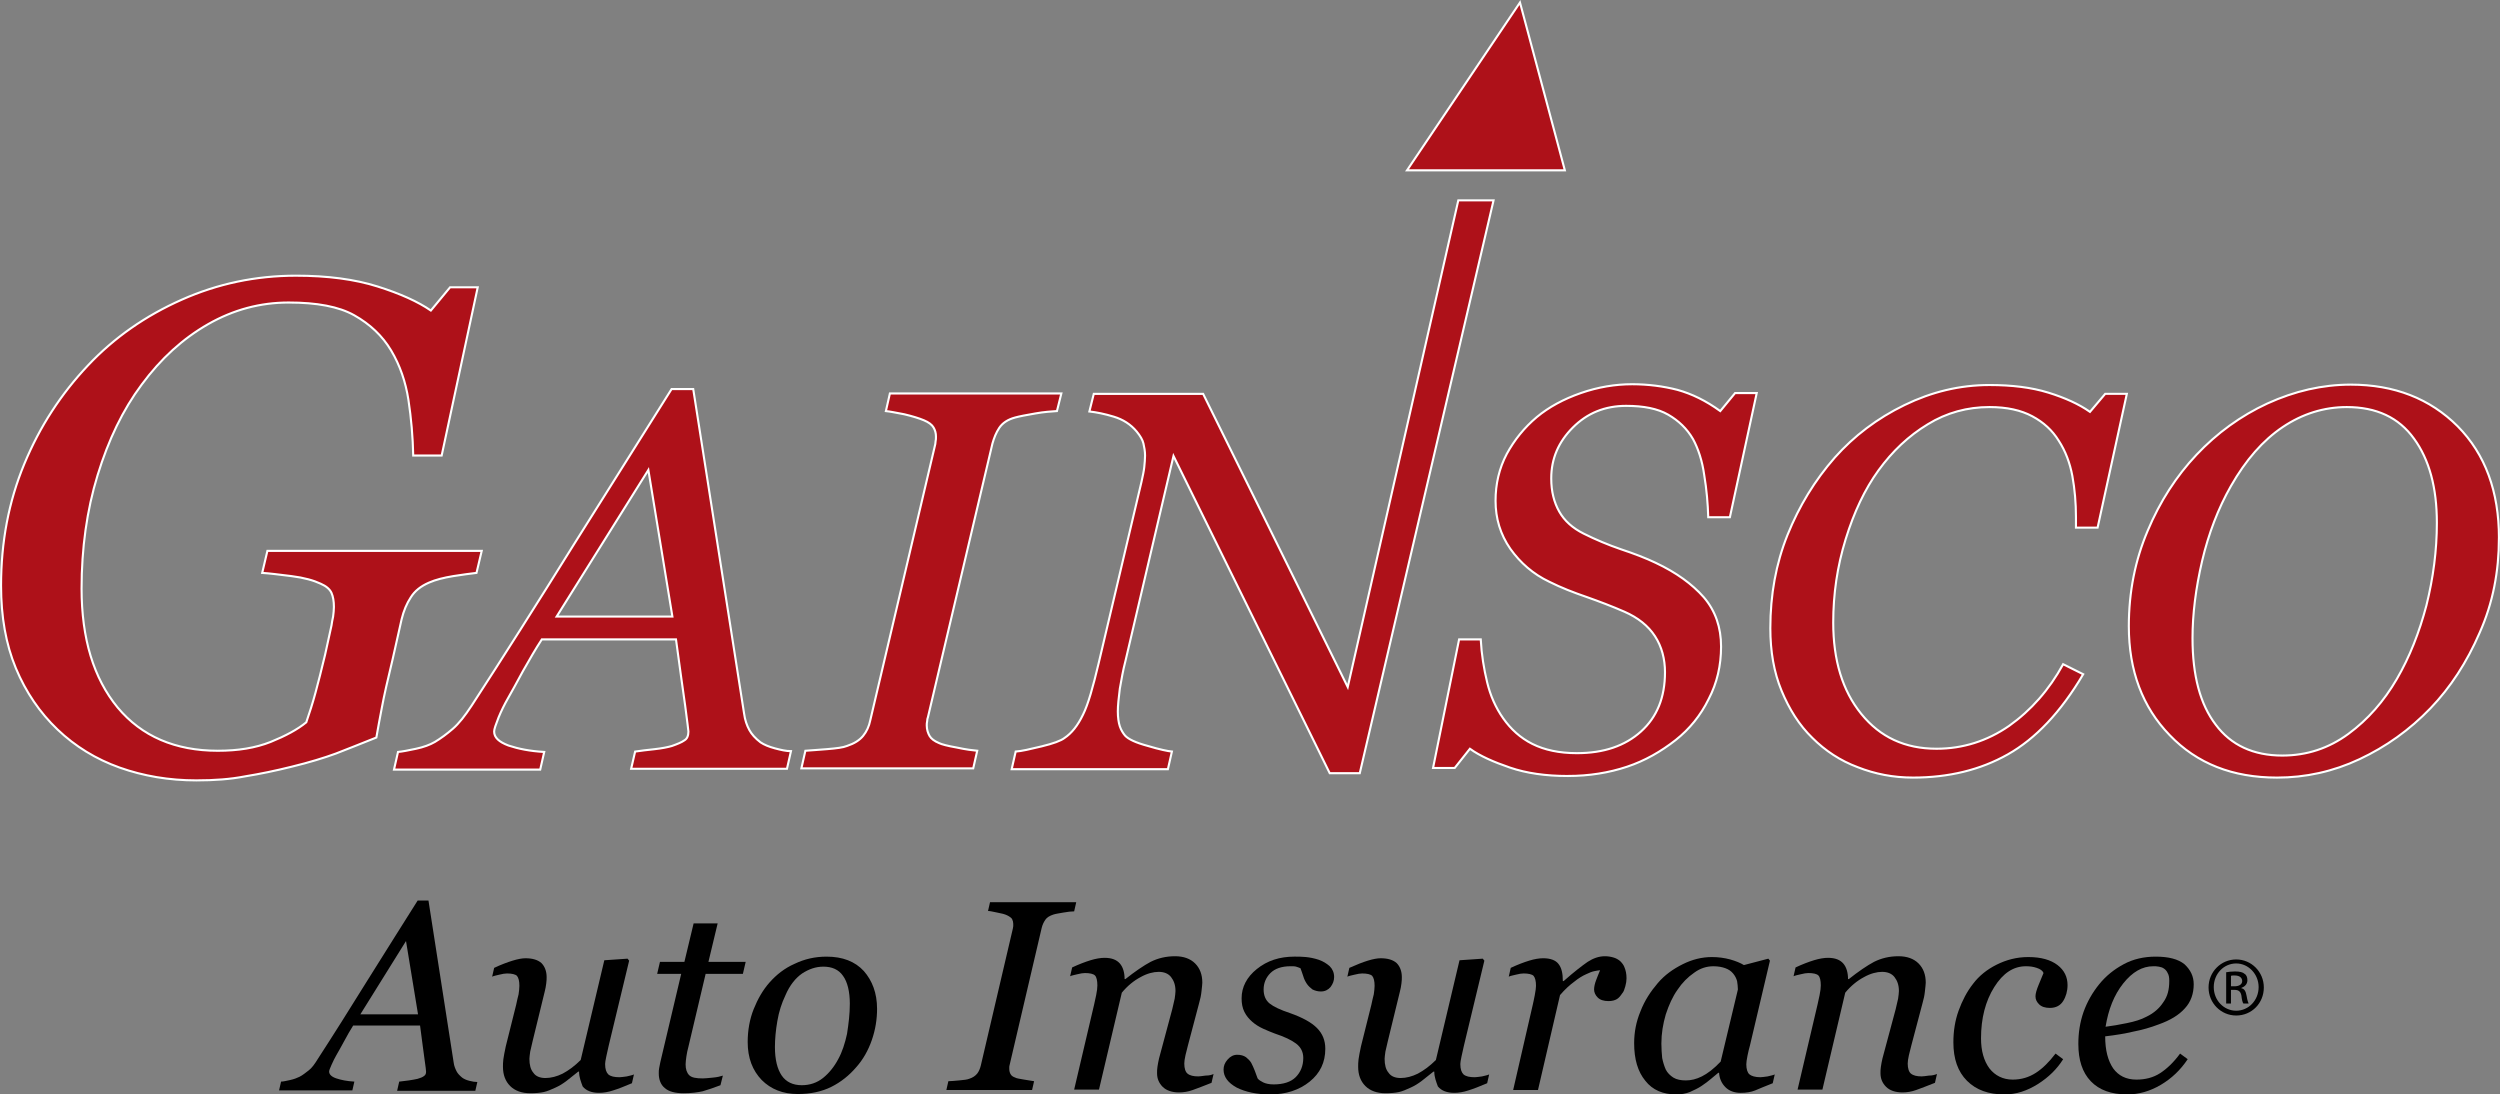 <?xml version="1.0" encoding="UTF-8" standalone="no"?>
<svg
   width="237.9"
   height="104.146"
   viewBox="0 0 237.9 104.146"
   fill="none"
   version="1.1"
   id="svg16"
   sodipodi:docname="gainsco.svg"
   inkscape:version="1.4-beta (62f545ba5e, 2024-04-22)"
   xmlns:inkscape="http://www.inkscape.org/namespaces/inkscape"
   xmlns:sodipodi="http://sodipodi.sourceforge.net/DTD/sodipodi-0.dtd"
   xmlns="http://www.w3.org/2000/svg"
   xmlns:svg="http://www.w3.org/2000/svg">
  <rect x="0" y="0" width="237.9" height="104.146" fill="#808080" stroke="none"/>
  <defs
     id="defs16" />
  <sodipodi:namedview
     id="namedview16"
     pagecolor="#ffffff"
     bordercolor="#000000"
     borderopacity="0.25"
     inkscape:showpageshadow="2"
     inkscape:pageopacity="0.0"
     inkscape:pagecheckerboard="0"
     inkscape:deskcolor="#d1d1d1"
     inkscape:zoom="2.4279891"
     inkscape:cx="312.8103"
     inkscape:cy="148.06491"
     inkscape:window-width="1920"
     inkscape:window-height="1001"
     inkscape:window-x="-9"
     inkscape:window-y="-9"
     inkscape:window-maximized="1"
     inkscape:current-layer="svg16" />
  <path
     d="m 133.892,16.209 h 15.019 L 144.641,0.238 Z m 94.188,48.409 c -1.22,2.096 -2.744,3.85 -4.612,5.222 -1.868,1.372 -3.964,2.059 -6.289,2.059 -2.744,0 -4.879,-0.991 -6.328,-2.935 -1.487,-1.944 -2.211,-4.688 -2.211,-8.233 0,-2.287 0.305,-4.727 0.915,-7.357 0.61,-2.592 1.525,-4.993 2.744,-7.128 1.41,-2.478 3.049,-4.345 4.917,-5.603 1.868,-1.258 3.926,-1.906 6.099,-1.906 2.821,0 4.956,0.991 6.404,3.011 1.448,1.982 2.173,4.65 2.173,8.005 0,2.63 -0.344,5.222 -0.992,7.852 -0.686,2.592 -1.601,4.917 -2.82,7.013 z M 237.8,51.201 c 0,-4.422 -1.296,-7.967 -3.926,-10.635 -2.63,-2.63 -6.023,-3.964 -10.178,-3.964 -2.706,0 -5.336,0.61 -7.928,1.792 -2.554,1.182 -4.803,2.821 -6.747,4.879 -1.906,2.02 -3.469,4.422 -4.651,7.242 -1.181,2.783 -1.791,5.794 -1.791,9.072 0,4.231 1.296,7.7 3.888,10.368 2.592,2.707 5.984,4.041 10.215,4.041 2.706,0 5.336,-0.571 7.852,-1.753 2.515,-1.181 4.764,-2.783 6.746,-4.841 1.906,-1.982 3.469,-4.384 4.689,-7.204 1.258,-2.821 1.829,-5.832 1.829,-8.996 z m -55.765,22.794 c 3.392,0 6.403,-0.724 9.034,-2.211 2.63,-1.487 5.032,-4.002 7.166,-7.624 l -1.906,-0.953 c -1.334,2.439 -3.05,4.383 -5.146,5.87 -2.096,1.449 -4.421,2.173 -6.899,2.173 -3.011,0 -5.375,-1.105 -7.166,-3.316 -1.791,-2.211 -2.668,-5.108 -2.668,-8.691 0,-2.706 0.381,-5.336 1.181,-7.928 0.801,-2.592 1.829,-4.765 3.126,-6.556 1.334,-1.83 2.859,-3.278 4.688,-4.384 1.792,-1.105 3.774,-1.639 5.87,-1.639 1.677,0 3.011,0.305 4.079,0.877 1.067,0.572 1.905,1.334 2.515,2.325 0.648,0.991 1.068,2.135 1.296,3.354 0.229,1.258 0.343,2.554 0.343,3.926 v 0.991 h 2.059 l 2.782,-12.731 h -2.058 l -1.449,1.715 c -1.029,-0.724 -2.363,-1.334 -3.964,-1.83 -1.601,-0.496 -3.469,-0.724 -5.603,-0.724 -2.82,0 -5.489,0.648 -8.081,1.906 -2.592,1.258 -4.803,2.935 -6.633,4.993 -1.905,2.173 -3.392,4.612 -4.498,7.357 -1.105,2.744 -1.639,5.718 -1.639,8.881 0,2.211 0.343,4.193 1.067,5.946 0.724,1.753 1.677,3.278 2.935,4.498 1.22,1.22 2.668,2.173 4.307,2.783 1.639,0.648 3.393,0.991 5.26,0.991 z m -32.858,-0.153 c 2.059,0 3.926,-0.305 5.642,-0.877 1.715,-0.571 3.24,-1.448 4.651,-2.554 1.296,-1.029 2.363,-2.326 3.126,-3.888 0.8,-1.525 1.181,-3.202 1.181,-4.993 0,-1.83 -0.533,-3.392 -1.639,-4.688 -1.105,-1.258 -2.63,-2.363 -4.574,-3.278 -0.953,-0.457 -2.058,-0.877 -3.316,-1.296 -1.22,-0.419 -2.402,-0.915 -3.545,-1.487 -1.067,-0.534 -1.829,-1.22 -2.325,-2.096 -0.496,-0.877 -0.762,-1.906 -0.762,-3.164 0,-1.868 0.686,-3.469 2.058,-4.841 1.372,-1.372 3.05,-2.058 5.07,-2.058 1.677,0 3.011,0.267 4.002,0.839 0.991,0.572 1.791,1.334 2.363,2.325 0.496,0.915 0.877,2.058 1.067,3.431 0.229,1.372 0.343,2.706 0.381,4.002 h 2.059 l 2.554,-11.816 h -2.058 l -1.411,1.715 c -1.372,-0.991 -2.706,-1.639 -4.078,-2.02 -1.335,-0.343 -2.783,-0.534 -4.308,-0.534 -1.601,0 -3.24,0.267 -4.879,0.839 -1.639,0.572 -3.049,1.334 -4.193,2.287 -1.182,0.991 -2.135,2.173 -2.859,3.507 -0.724,1.372 -1.067,2.859 -1.067,4.46 0,1.677 0.457,3.202 1.41,4.574 0.953,1.334 2.173,2.401 3.698,3.126 1.143,0.572 2.325,1.029 3.545,1.448 1.182,0.419 2.402,0.877 3.621,1.41 1.296,0.572 2.249,1.334 2.897,2.325 0.648,0.991 0.953,2.173 0.953,3.431 0,2.401 -0.762,4.269 -2.287,5.641 -1.524,1.372 -3.545,2.059 -6.099,2.059 -1.677,0 -3.087,-0.305 -4.231,-0.877 -1.143,-0.572 -2.058,-1.411 -2.782,-2.44 -0.724,-1.029 -1.22,-2.172 -1.525,-3.43 -0.305,-1.258 -0.534,-2.63 -0.61,-4.079 h -2.059 l -2.478,12.235 h 2.059 l 1.448,-1.829 c 0.953,0.686 2.249,1.258 3.812,1.792 1.563,0.533 3.392,0.8 5.488,0.8 z m -7.051,-54.775 h -3.354 L 128.25,65.381 114.49,37.479 h -10.406 l -0.419,1.677 c 0.686,0.076 1.448,0.229 2.325,0.496 0.877,0.267 1.601,0.724 2.173,1.41 0.343,0.419 0.571,0.8 0.647,1.144 0.077,0.343 0.153,0.724 0.153,1.144 0,0.343 -0.038,0.686 -0.076,1.105 -0.038,0.381 -0.153,0.877 -0.267,1.41 l -4.078,17.267 c -0.534,2.249 -0.991,3.888 -1.487,4.879 -0.496,1.029 -1.068,1.753 -1.753,2.211 -0.344,0.267 -1.068,0.534 -2.173,0.801 -1.105,0.267 -1.906,0.457 -2.478,0.496 l -0.381,1.677 H 111.136 l 0.381,-1.677 c -0.381,-0.038 -1.144,-0.191 -2.287,-0.534 -1.144,-0.305 -1.868,-0.648 -2.172,-0.991 -0.191,-0.229 -0.381,-0.534 -0.496,-0.877 -0.114,-0.343 -0.19,-0.838 -0.19,-1.411 0,-0.571 0.076,-1.257 0.19,-2.172 0.153,-0.877 0.305,-1.753 0.534,-2.63 l 4.574,-19.516 14.866,30.189 h 2.859 z M 100.997,37.441 H 84.682 l -0.381,1.677 c 0.381,0.038 0.953,0.152 1.753,0.305 0.801,0.191 1.411,0.381 1.868,0.572 0.457,0.191 0.762,0.419 0.915,0.686 0.153,0.267 0.229,0.534 0.229,0.877 0,0.152 0,0.305 -0.038,0.457 0,0.152 -0.038,0.305 -0.076,0.457 l -6.137,26.072 c -0.114,0.571 -0.343,1.067 -0.686,1.487 -0.344,0.419 -0.839,0.724 -1.525,0.953 -0.381,0.153 -0.991,0.229 -1.906,0.305 -0.877,0.076 -1.563,0.114 -2.058,0.153 l -0.381,1.677 h 16.352 l 0.381,-1.677 c -0.419,-0.038 -1.067,-0.115 -1.944,-0.305 -0.877,-0.153 -1.448,-0.305 -1.677,-0.42 -0.457,-0.19 -0.762,-0.419 -0.914,-0.686 -0.153,-0.267 -0.267,-0.61 -0.267,-0.991 0,-0.114 0,-0.267 0.038,-0.42 0,-0.153 0.038,-0.267 0.076,-0.381 l 6.137,-26.034 c 0.153,-0.534 0.343,-1.029 0.648,-1.487 0.305,-0.457 0.8,-0.8 1.524,-0.991 0.42,-0.114 1.029,-0.229 1.906,-0.381 0.838,-0.152 1.525,-0.191 2.059,-0.229 z M 63.985,58.672 H 52.969 l 8.729,-13.951 z m -3.926,14.485 h 14.828 l 0.381,-1.677 c -0.458,0 -0.953,-0.114 -1.525,-0.267 C 73.171,71.061 72.714,70.87 72.371,70.641 71.875,70.26 71.532,69.879 71.303,69.459 71.074,69.04 70.884,68.506 70.807,67.897 L 65.967,37.022 h -2.058 c -2.668,4.231 -5.756,9.148 -9.301,14.79 -3.507,5.641 -6.747,10.749 -9.72,15.323 -0.648,0.991 -1.22,1.715 -1.792,2.211 -0.572,0.496 -1.144,0.915 -1.715,1.258 -0.457,0.267 -1.067,0.496 -1.792,0.648 -0.724,0.153 -1.296,0.267 -1.715,0.305 l -0.381,1.677 h 13.913 l 0.381,-1.677 c -1.372,-0.077 -2.478,-0.305 -3.392,-0.61 -0.915,-0.343 -1.372,-0.762 -1.372,-1.334 0,-0.229 0.152,-0.648 0.419,-1.334 0.267,-0.648 0.572,-1.258 0.877,-1.792 0.343,-0.61 0.839,-1.487 1.448,-2.63 0.648,-1.144 1.22,-2.135 1.792,-3.011 h 12.769 c 0.381,2.706 0.648,4.841 0.876,6.328 0.191,1.487 0.305,2.325 0.305,2.439 0,0.381 -0.114,0.686 -0.381,0.838 -0.267,0.191 -0.648,0.344 -1.182,0.534 -0.381,0.114 -0.953,0.229 -1.639,0.305 -0.724,0.076 -1.334,0.152 -1.868,0.229 z m -41.357,1.105 c -2.63,0 -5.07,-0.42 -7.319,-1.22 C 9.134,72.242 7.152,71.022 5.475,69.422 3.797,67.821 2.463,65.876 1.51,63.589 0.557,61.302 0.1,58.672 0.1,55.737 c 0,-4.155 0.724,-8.005 2.211,-11.588 1.487,-3.583 3.507,-6.671 6.061,-9.377 2.516,-2.668 5.489,-4.727 8.919,-6.251 3.431,-1.525 7.052,-2.287 10.863,-2.287 3.011,0 5.603,0.343 7.776,1.029 2.173,0.686 3.85,1.448 5.07,2.287 l 1.83,-2.211 h 2.63 l -3.431,16.009 h -2.706 c -0.038,-1.792 -0.191,-3.545 -0.457,-5.298 -0.267,-1.715 -0.8,-3.278 -1.639,-4.688 -0.839,-1.41 -2.02,-2.516 -3.507,-3.354 -1.487,-0.839 -3.583,-1.22 -6.251,-1.22 -2.706,0 -5.26,0.686 -7.662,2.058 -2.401,1.372 -4.498,3.278 -6.327,5.756 -1.792,2.401 -3.164,5.26 -4.193,8.615 -1.029,3.354 -1.525,6.975 -1.525,10.787 0,4.765 1.144,8.538 3.431,11.321 2.287,2.744 5.489,4.117 9.529,4.117 1.944,0 3.583,-0.267 5.031,-0.839 1.41,-0.571 2.554,-1.181 3.392,-1.868 0.305,-0.877 0.61,-1.829 0.877,-2.82 0.267,-0.991 0.572,-2.173 0.915,-3.621 l 0.61,-2.783 c 0.038,-0.229 0.076,-0.534 0.152,-0.839 0.038,-0.343 0.076,-0.61 0.076,-0.915 0,-0.534 -0.076,-0.991 -0.229,-1.334 -0.152,-0.343 -0.496,-0.648 -1.029,-0.877 -0.648,-0.305 -1.563,-0.572 -2.783,-0.724 -1.22,-0.152 -2.135,-0.267 -2.783,-0.305 l 0.496,-2.096 h 20.393 l -0.496,2.096 c -0.572,0.076 -1.296,0.152 -2.211,0.305 -0.915,0.152 -1.677,0.343 -2.287,0.61 -0.8,0.343 -1.372,0.8 -1.753,1.41 -0.381,0.572 -0.686,1.296 -0.877,2.096 l -0.839,3.736 c -0.496,2.058 -0.839,3.583 -1.029,4.612 -0.191,1.029 -0.381,1.982 -0.534,2.897 -1.448,0.571 -2.744,1.105 -3.85,1.524 -1.144,0.42 -2.516,0.839 -4.231,1.258 -1.525,0.381 -3.011,0.686 -4.422,0.915 -1.372,0.267 -2.897,0.381 -4.612,0.381 z"
     fill="#ae1119"
     id="path1"
     style="stroke-width:0.649" />
  <path
     d="m 133.892,16.209 h 15.019 L 144.641,0.238 Z m 94.188,48.409 c -1.22,2.096 -2.744,3.85 -4.612,5.222 -1.868,1.372 -3.964,2.059 -6.289,2.059 -2.744,0 -4.879,-0.991 -6.328,-2.935 -1.487,-1.944 -2.211,-4.688 -2.211,-8.233 0,-2.287 0.305,-4.727 0.915,-7.357 0.61,-2.592 1.525,-4.993 2.744,-7.128 1.41,-2.478 3.049,-4.345 4.917,-5.603 1.868,-1.258 3.926,-1.906 6.099,-1.906 2.821,0 4.956,0.991 6.404,3.011 1.448,1.982 2.173,4.65 2.173,8.005 0,2.63 -0.344,5.222 -0.992,7.852 -0.686,2.592 -1.601,4.917 -2.82,7.013 z M 237.8,51.201 c 0,-4.422 -1.296,-7.967 -3.926,-10.635 -2.63,-2.63 -6.023,-3.964 -10.178,-3.964 -2.706,0 -5.336,0.61 -7.928,1.792 -2.554,1.182 -4.803,2.821 -6.747,4.879 -1.906,2.02 -3.469,4.422 -4.651,7.242 -1.181,2.783 -1.791,5.794 -1.791,9.072 0,4.231 1.296,7.7 3.888,10.368 2.592,2.707 5.984,4.041 10.215,4.041 2.706,0 5.336,-0.571 7.852,-1.753 2.515,-1.181 4.764,-2.783 6.746,-4.841 1.906,-1.982 3.469,-4.384 4.689,-7.204 1.258,-2.821 1.829,-5.832 1.829,-8.996 z m -55.765,22.794 c 3.392,0 6.403,-0.724 9.034,-2.211 2.63,-1.487 5.032,-4.002 7.166,-7.624 l -1.906,-0.953 c -1.334,2.439 -3.05,4.383 -5.146,5.87 -2.096,1.449 -4.421,2.173 -6.899,2.173 -3.011,0 -5.375,-1.105 -7.166,-3.316 -1.791,-2.211 -2.668,-5.108 -2.668,-8.691 0,-2.706 0.381,-5.336 1.181,-7.928 0.801,-2.592 1.829,-4.765 3.126,-6.556 1.334,-1.83 2.859,-3.278 4.688,-4.384 1.792,-1.105 3.774,-1.639 5.87,-1.639 1.677,0 3.011,0.305 4.079,0.877 1.067,0.572 1.905,1.334 2.515,2.325 0.648,0.991 1.068,2.135 1.296,3.354 0.229,1.258 0.343,2.554 0.343,3.926 v 0.991 h 2.059 l 2.782,-12.731 h -2.058 l -1.449,1.715 c -1.029,-0.724 -2.363,-1.334 -3.964,-1.83 -1.601,-0.496 -3.469,-0.724 -5.603,-0.724 -2.82,0 -5.489,0.648 -8.081,1.906 -2.592,1.258 -4.803,2.935 -6.633,4.993 -1.905,2.173 -3.392,4.612 -4.498,7.357 -1.105,2.744 -1.639,5.718 -1.639,8.881 0,2.211 0.343,4.193 1.067,5.946 0.724,1.753 1.677,3.278 2.935,4.498 1.22,1.22 2.668,2.173 4.307,2.783 1.639,0.648 3.393,0.991 5.26,0.991 z m -32.858,-0.153 c 2.059,0 3.926,-0.305 5.642,-0.877 1.715,-0.571 3.24,-1.448 4.651,-2.554 1.296,-1.029 2.363,-2.326 3.126,-3.888 0.8,-1.525 1.181,-3.202 1.181,-4.993 0,-1.83 -0.533,-3.392 -1.639,-4.688 -1.105,-1.258 -2.63,-2.363 -4.574,-3.278 -0.953,-0.457 -2.058,-0.877 -3.316,-1.296 -1.22,-0.419 -2.402,-0.915 -3.545,-1.487 -1.067,-0.534 -1.829,-1.22 -2.325,-2.096 -0.496,-0.877 -0.762,-1.906 -0.762,-3.164 0,-1.868 0.686,-3.469 2.058,-4.841 1.372,-1.372 3.05,-2.058 5.07,-2.058 1.677,0 3.011,0.267 4.002,0.839 0.991,0.572 1.791,1.334 2.363,2.325 0.496,0.915 0.877,2.058 1.067,3.431 0.229,1.372 0.343,2.706 0.381,4.002 h 2.059 l 2.554,-11.816 h -2.058 l -1.411,1.715 c -1.372,-0.991 -2.706,-1.639 -4.078,-2.02 -1.335,-0.343 -2.783,-0.534 -4.308,-0.534 -1.601,0 -3.24,0.267 -4.879,0.839 -1.639,0.572 -3.049,1.334 -4.193,2.287 -1.182,0.991 -2.135,2.173 -2.859,3.507 -0.724,1.372 -1.067,2.859 -1.067,4.46 0,1.677 0.457,3.202 1.41,4.574 0.953,1.334 2.173,2.401 3.698,3.126 1.143,0.572 2.325,1.029 3.545,1.448 1.182,0.419 2.402,0.877 3.621,1.41 1.296,0.572 2.249,1.334 2.897,2.325 0.648,0.991 0.953,2.173 0.953,3.431 0,2.401 -0.762,4.269 -2.287,5.641 -1.524,1.372 -3.545,2.059 -6.099,2.059 -1.677,0 -3.087,-0.305 -4.231,-0.877 -1.143,-0.572 -2.058,-1.411 -2.782,-2.44 -0.724,-1.029 -1.22,-2.172 -1.525,-3.43 -0.305,-1.258 -0.534,-2.63 -0.61,-4.079 h -2.059 l -2.478,12.235 h 2.059 l 1.448,-1.829 c 0.953,0.686 2.249,1.258 3.812,1.792 1.563,0.533 3.392,0.8 5.488,0.8 z m -7.051,-54.775 h -3.354 L 128.25,65.381 114.49,37.479 h -10.406 l -0.419,1.677 c 0.686,0.076 1.448,0.229 2.325,0.496 0.877,0.267 1.601,0.724 2.173,1.41 0.343,0.419 0.571,0.8 0.647,1.144 0.077,0.343 0.153,0.724 0.153,1.144 0,0.343 -0.038,0.686 -0.076,1.105 -0.038,0.381 -0.153,0.877 -0.267,1.41 l -4.078,17.267 c -0.534,2.249 -0.991,3.888 -1.487,4.879 -0.496,1.029 -1.068,1.753 -1.753,2.211 -0.344,0.267 -1.068,0.534 -2.173,0.801 -1.105,0.267 -1.906,0.457 -2.478,0.496 l -0.381,1.677 H 111.136 l 0.381,-1.677 c -0.381,-0.038 -1.144,-0.191 -2.287,-0.534 -1.144,-0.305 -1.868,-0.648 -2.172,-0.991 -0.191,-0.229 -0.381,-0.534 -0.496,-0.877 -0.114,-0.343 -0.19,-0.838 -0.19,-1.411 0,-0.571 0.076,-1.257 0.19,-2.172 0.153,-0.877 0.305,-1.753 0.534,-2.63 l 4.574,-19.516 14.866,30.189 h 2.859 z M 100.997,37.441 H 84.682 l -0.381,1.677 c 0.381,0.038 0.953,0.152 1.753,0.305 0.801,0.191 1.411,0.381 1.868,0.572 0.457,0.191 0.762,0.419 0.915,0.686 0.153,0.267 0.229,0.534 0.229,0.877 0,0.152 0,0.305 -0.038,0.457 0,0.152 -0.038,0.305 -0.076,0.457 l -6.137,26.072 c -0.114,0.571 -0.343,1.067 -0.686,1.487 -0.344,0.419 -0.839,0.724 -1.525,0.953 -0.381,0.153 -0.991,0.229 -1.906,0.305 -0.877,0.076 -1.563,0.114 -2.058,0.153 l -0.381,1.677 h 16.352 l 0.381,-1.677 c -0.419,-0.038 -1.067,-0.115 -1.944,-0.305 -0.877,-0.153 -1.448,-0.305 -1.677,-0.42 -0.457,-0.19 -0.762,-0.419 -0.914,-0.686 -0.153,-0.267 -0.267,-0.61 -0.267,-0.991 0,-0.114 0,-0.267 0.038,-0.42 0,-0.153 0.038,-0.267 0.076,-0.381 l 6.137,-26.034 c 0.153,-0.534 0.343,-1.029 0.648,-1.487 0.305,-0.457 0.8,-0.8 1.524,-0.991 0.42,-0.114 1.029,-0.229 1.906,-0.381 0.838,-0.152 1.525,-0.191 2.059,-0.229 z M 63.985,58.672 H 52.969 l 8.729,-13.951 z m -3.926,14.485 h 14.828 l 0.381,-1.677 c -0.458,0 -0.953,-0.114 -1.525,-0.267 C 73.171,71.061 72.714,70.87 72.371,70.641 71.875,70.26 71.532,69.879 71.303,69.459 71.074,69.04 70.884,68.506 70.807,67.897 L 65.967,37.022 h -2.058 c -2.668,4.231 -5.756,9.148 -9.301,14.79 -3.507,5.641 -6.747,10.749 -9.72,15.323 -0.648,0.991 -1.22,1.715 -1.792,2.211 -0.572,0.496 -1.144,0.915 -1.715,1.258 -0.457,0.267 -1.067,0.496 -1.792,0.648 -0.724,0.153 -1.296,0.267 -1.715,0.305 l -0.381,1.677 h 13.913 l 0.381,-1.677 c -1.372,-0.077 -2.478,-0.305 -3.392,-0.61 -0.915,-0.343 -1.372,-0.762 -1.372,-1.334 0,-0.229 0.152,-0.648 0.419,-1.334 0.267,-0.648 0.572,-1.258 0.877,-1.792 0.343,-0.61 0.839,-1.487 1.448,-2.63 0.648,-1.144 1.22,-2.135 1.792,-3.011 h 12.769 c 0.381,2.706 0.648,4.841 0.876,6.328 0.191,1.487 0.305,2.325 0.305,2.439 0,0.381 -0.114,0.686 -0.381,0.838 -0.267,0.191 -0.648,0.344 -1.182,0.534 -0.381,0.114 -0.953,0.229 -1.639,0.305 -0.724,0.076 -1.334,0.152 -1.868,0.229 z m -41.357,1.105 c -2.63,0 -5.07,-0.42 -7.319,-1.22 C 9.134,72.242 7.152,71.022 5.475,69.422 3.797,67.821 2.463,65.876 1.51,63.589 0.557,61.302 0.1,58.672 0.1,55.737 c 0,-4.155 0.724,-8.005 2.211,-11.588 1.487,-3.583 3.507,-6.671 6.061,-9.377 2.516,-2.668 5.489,-4.727 8.919,-6.251 3.431,-1.525 7.052,-2.287 10.863,-2.287 3.011,0 5.603,0.343 7.776,1.029 2.173,0.686 3.85,1.448 5.07,2.287 l 1.83,-2.211 h 2.63 l -3.431,16.009 h -2.706 c -0.038,-1.792 -0.191,-3.545 -0.457,-5.298 -0.267,-1.715 -0.8,-3.278 -1.639,-4.688 -0.839,-1.41 -2.02,-2.516 -3.507,-3.354 -1.487,-0.839 -3.583,-1.22 -6.251,-1.22 -2.706,0 -5.26,0.686 -7.662,2.058 -2.401,1.372 -4.498,3.278 -6.327,5.756 -1.792,2.401 -3.164,5.26 -4.193,8.615 -1.029,3.354 -1.525,6.975 -1.525,10.787 0,4.765 1.144,8.538 3.431,11.321 2.287,2.744 5.489,4.117 9.529,4.117 1.944,0 3.583,-0.267 5.031,-0.839 1.41,-0.571 2.554,-1.181 3.392,-1.868 0.305,-0.877 0.61,-1.829 0.877,-2.82 0.267,-0.991 0.572,-2.173 0.915,-3.621 l 0.61,-2.783 c 0.038,-0.229 0.076,-0.534 0.152,-0.839 0.038,-0.343 0.076,-0.61 0.076,-0.915 0,-0.534 -0.076,-0.991 -0.229,-1.334 -0.152,-0.343 -0.496,-0.648 -1.029,-0.877 -0.648,-0.305 -1.563,-0.572 -2.783,-0.724 -1.22,-0.152 -2.135,-0.267 -2.783,-0.305 l 0.496,-2.096 h 20.393 l -0.496,2.096 c -0.572,0.076 -1.296,0.152 -2.211,0.305 -0.915,0.152 -1.677,0.343 -2.287,0.61 -0.8,0.343 -1.372,0.8 -1.753,1.41 -0.381,0.572 -0.686,1.296 -0.877,2.096 l -0.839,3.736 c -0.496,2.058 -0.839,3.583 -1.029,4.612 -0.191,1.029 -0.381,1.982 -0.534,2.897 -1.448,0.571 -2.744,1.105 -3.85,1.524 -1.144,0.42 -2.516,0.839 -4.231,1.258 -1.525,0.381 -3.011,0.686 -4.422,0.915 -1.372,0.267 -2.897,0.381 -4.612,0.381 z"
     stroke="#ffffff"
     stroke-width="0.2"
     id="path2" />
  <path
     d="m 37.798,103.765 0.191,-0.838 c 0.267,-0.038 0.572,-0.077 0.915,-0.114 0.343,-0.038 0.61,-0.114 0.839,-0.153 0.267,-0.076 0.457,-0.153 0.61,-0.267 0.152,-0.114 0.191,-0.229 0.191,-0.42 0,-0.076 -0.038,-0.457 -0.152,-1.22 -0.114,-0.762 -0.229,-1.791 -0.419,-3.163 h -6.366 c -0.267,0.419 -0.572,0.953 -0.877,1.524 -0.305,0.572 -0.572,1.029 -0.724,1.296 -0.152,0.267 -0.305,0.572 -0.457,0.915 -0.152,0.343 -0.229,0.533 -0.229,0.647 0,0.267 0.229,0.496 0.686,0.648 0.457,0.153 1.029,0.267 1.715,0.305 l -0.191,0.838 h -6.975 l 0.191,-0.838 c 0.229,0 0.496,-0.077 0.877,-0.153 0.343,-0.076 0.648,-0.19 0.877,-0.305 0.305,-0.152 0.572,-0.381 0.877,-0.61 0.305,-0.229 0.572,-0.61 0.877,-1.105 1.487,-2.287 3.087,-4.841 4.841,-7.661 1.753,-2.821 3.316,-5.26 4.65,-7.395 h 1.029 l 2.401,15.437 c 0.038,0.305 0.152,0.572 0.267,0.801 0.114,0.229 0.305,0.419 0.534,0.61 0.152,0.114 0.381,0.229 0.686,0.305 0.305,0.077 0.534,0.114 0.762,0.114 l -0.191,0.839 h -7.433 z m 1.982,-7.242 -1.144,-6.975 -4.345,6.975 z"
     fill="#000000"
     id="path3"
     style="stroke-width:0.649" />
  <path
     d="m 55.103,101.973 h -0.076 c -0.381,0.305 -0.762,0.61 -1.105,0.877 -0.343,0.267 -0.724,0.496 -1.067,0.648 -0.419,0.191 -0.762,0.343 -1.105,0.42 -0.343,0.076 -0.762,0.114 -1.296,0.114 -0.8,0 -1.448,-0.229 -1.906,-0.686 -0.457,-0.457 -0.686,-1.067 -0.686,-1.829 0,-0.19 0,-0.457 0.038,-0.724 0.038,-0.267 0.114,-0.686 0.229,-1.22 l 0.991,-3.965 c 0.076,-0.381 0.152,-0.686 0.229,-0.991 0.038,-0.266 0.076,-0.571 0.076,-0.8 0,-0.457 -0.076,-0.762 -0.229,-0.953 -0.152,-0.152 -0.496,-0.229 -0.953,-0.229 -0.191,0 -0.419,0.038 -0.724,0.114 -0.305,0.077 -0.534,0.114 -0.686,0.191 l 0.191,-0.838 c 0.648,-0.305 1.258,-0.534 1.753,-0.686 0.496,-0.153 0.915,-0.229 1.22,-0.229 0.686,0 1.182,0.153 1.525,0.457 0.305,0.305 0.496,0.762 0.496,1.335 0,0.152 0,0.343 -0.038,0.61 -0.038,0.267 -0.076,0.533 -0.152,0.8 l -1.144,4.689 c -0.076,0.343 -0.152,0.686 -0.229,0.991 -0.038,0.305 -0.076,0.533 -0.076,0.686 0,0.572 0.114,1.029 0.381,1.334 0.229,0.344 0.648,0.496 1.144,0.496 0.534,0 1.105,-0.152 1.639,-0.419 0.572,-0.305 1.144,-0.724 1.715,-1.296 l 2.249,-9.491 2.211,-0.152 0.152,0.19 -1.944,8.081 c -0.076,0.343 -0.152,0.686 -0.229,1.029 -0.076,0.343 -0.114,0.61 -0.114,0.724 0,0.496 0.114,0.801 0.305,0.991 0.229,0.191 0.572,0.267 1.067,0.267 0.152,0 0.381,-0.038 0.686,-0.076 0.305,-0.077 0.534,-0.114 0.686,-0.191 l -0.191,0.838 c -0.724,0.305 -1.296,0.534 -1.792,0.686 -0.457,0.153 -0.915,0.229 -1.334,0.229 -0.686,0 -1.22,-0.19 -1.563,-0.61 -0.152,-0.42 -0.343,-0.877 -0.343,-1.411 z"
     fill="#000000"
     id="path4"
     style="stroke-width:0.649" />
  <path
     d="m 65.052,104.032 c -0.8,0 -1.41,-0.153 -1.791,-0.496 -0.381,-0.305 -0.572,-0.801 -0.572,-1.372 0,-0.191 0,-0.381 0.038,-0.534 0.038,-0.19 0.076,-0.381 0.114,-0.571 l 1.982,-8.386 h -2.287 l 0.267,-1.144 h 2.325 l 0.877,-3.659 h 2.287 l -0.877,3.659 h 3.545 l -0.267,1.144 h -3.545 l -1.639,6.937 c -0.077,0.305 -0.153,0.61 -0.191,0.915 -0.038,0.305 -0.076,0.534 -0.076,0.762 0,0.457 0.114,0.8 0.343,1.029 0.229,0.229 0.648,0.305 1.296,0.305 0.229,0 0.533,-0.038 0.953,-0.076 0.42,-0.038 0.724,-0.114 0.953,-0.191 l -0.229,0.915 c -0.61,0.229 -1.144,0.42 -1.677,0.572 -0.496,0.114 -1.105,0.191 -1.83,0.191 z"
     fill="#000000"
     id="path5"
     style="stroke-width:0.649" />
  <path
     d="m 83.462,95.989 c 0,0.991 -0.152,1.982 -0.496,2.973 -0.343,0.991 -0.838,1.868 -1.487,2.592 -0.647,0.762 -1.448,1.411 -2.363,1.868 -0.914,0.457 -1.982,0.686 -3.202,0.686 -1.411,0 -2.554,-0.457 -3.43,-1.334 -0.877,-0.915 -1.335,-2.096 -1.335,-3.621 0,-1.105 0.191,-2.172 0.572,-3.126 0.381,-0.953 0.877,-1.829 1.524,-2.554 0.648,-0.724 1.411,-1.335 2.363,-1.753 0.953,-0.458 1.944,-0.686 3.05,-0.686 1.525,0 2.706,0.458 3.545,1.372 0.8,0.915 1.257,2.096 1.257,3.584 z m -2.592,-0.458 c 0,-1.181 -0.229,-2.096 -0.648,-2.668 -0.419,-0.61 -1.067,-0.877 -1.868,-0.877 -0.724,0 -1.372,0.229 -2.02,0.647 -0.61,0.42 -1.182,1.106 -1.601,2.097 -0.344,0.724 -0.61,1.524 -0.762,2.439 -0.153,0.877 -0.229,1.715 -0.229,2.478 0,1.182 0.229,2.096 0.648,2.706 0.42,0.61 1.068,0.915 1.906,0.915 0.762,0 1.448,-0.229 2.02,-0.686 0.571,-0.458 1.067,-1.068 1.448,-1.792 0.381,-0.686 0.648,-1.525 0.838,-2.402 0.153,-0.991 0.267,-1.905 0.267,-2.859 z"
     fill="#000000"
     id="path6"
     style="stroke-width:0.649" />
  <path
     d="m 102.407,85.888 -0.19,0.838 c -0.267,0 -0.61,0.038 -1.029,0.114 -0.419,0.076 -0.724,0.114 -0.953,0.19 -0.343,0.115 -0.61,0.267 -0.762,0.496 -0.153,0.229 -0.267,0.458 -0.343,0.762 l -3.05,13.037 c 0,0.038 -0.038,0.114 -0.038,0.19 0,0.077 0,0.153 0,0.191 0,0.19 0.038,0.343 0.114,0.496 0.076,0.152 0.229,0.267 0.457,0.343 0.114,0.076 0.42,0.114 0.838,0.19 0.42,0.077 0.762,0.114 0.953,0.153 l -0.191,0.838 h -8.157 l 0.19,-0.838 c 0.229,0 0.571,-0.038 1.029,-0.076 0.457,-0.038 0.762,-0.077 0.953,-0.153 0.343,-0.114 0.572,-0.267 0.762,-0.496 0.153,-0.191 0.267,-0.457 0.343,-0.762 l 3.05,-13.036 c 0,-0.077 0.038,-0.153 0.038,-0.229 0,-0.077 0,-0.153 0,-0.229 0,-0.152 -0.038,-0.305 -0.114,-0.457 C 96.232,87.337 96.079,87.222 95.851,87.108 95.622,86.994 95.317,86.917 94.898,86.841 94.517,86.765 94.211,86.688 94.021,86.688 l 0.19,-0.838 h 8.195 z"
     fill="#000000"
     id="path7"
     style="stroke-width:0.649" />
  <path
     d="m 115.481,102.203 -0.191,0.838 c -0.762,0.305 -1.372,0.534 -1.791,0.686 -0.42,0.153 -0.877,0.229 -1.296,0.229 -0.686,0 -1.22,-0.19 -1.563,-0.533 -0.344,-0.343 -0.534,-0.762 -0.534,-1.296 0,-0.19 0,-0.381 0.038,-0.61 0.038,-0.229 0.076,-0.496 0.152,-0.801 l 1.258,-4.688 c 0.077,-0.343 0.153,-0.686 0.229,-0.991 0.038,-0.305 0.077,-0.534 0.077,-0.724 0,-0.572 -0.153,-0.991 -0.42,-1.334 -0.267,-0.344 -0.686,-0.496 -1.181,-0.496 -0.496,0 -1.105,0.152 -1.716,0.496 -0.647,0.343 -1.257,0.838 -1.791,1.487 l -2.173,9.224 h -2.363 l 1.906,-8.119 c 0.038,-0.191 0.114,-0.496 0.19,-0.877 0.077,-0.381 0.114,-0.686 0.114,-0.915 0,-0.457 -0.076,-0.8 -0.229,-0.953 -0.152,-0.153 -0.496,-0.229 -0.953,-0.229 -0.191,0 -0.42,0.038 -0.724,0.114 -0.305,0.076 -0.534,0.114 -0.686,0.19 l 0.191,-0.838 c 0.648,-0.305 1.258,-0.534 1.753,-0.686 0.496,-0.152 0.953,-0.229 1.334,-0.229 0.686,0 1.144,0.191 1.448,0.534 0.305,0.343 0.458,0.877 0.458,1.487 h 0.076 c 0.915,-0.724 1.753,-1.296 2.402,-1.639 0.686,-0.343 1.448,-0.534 2.325,-0.534 0.801,0 1.448,0.229 1.906,0.686 0.457,0.457 0.686,1.067 0.686,1.829 0,0.153 -0.038,0.42 -0.076,0.801 -0.038,0.381 -0.114,0.762 -0.229,1.144 l -1.068,4.04 c -0.076,0.267 -0.152,0.572 -0.229,0.915 -0.076,0.343 -0.114,0.61 -0.114,0.8 0,0.458 0.114,0.801 0.305,0.953 0.229,0.19 0.572,0.267 1.029,0.267 0.153,0 0.381,-0.038 0.686,-0.077 0.381,0 0.61,-0.076 0.762,-0.152 z"
     fill="#000000"
     id="path8"
     style="stroke-width:0.649" />
  <path
     d="m 120.855,104.146 c -1.258,0 -2.325,-0.229 -3.163,-0.648 -0.839,-0.457 -1.258,-1.029 -1.258,-1.715 0,-0.343 0.114,-0.648 0.381,-0.953 0.267,-0.305 0.572,-0.458 0.914,-0.458 0.344,0 0.61,0.077 0.839,0.229 0.19,0.152 0.381,0.343 0.496,0.533 0.114,0.229 0.229,0.458 0.343,0.762 0.114,0.305 0.19,0.534 0.267,0.724 0.114,0.153 0.305,0.267 0.534,0.381 0.229,0.114 0.571,0.191 0.991,0.191 0.914,0 1.639,-0.229 2.096,-0.686 0.457,-0.457 0.724,-1.067 0.724,-1.829 0,-0.572 -0.229,-1.029 -0.686,-1.372 -0.457,-0.343 -1.105,-0.648 -2.02,-0.953 -0.305,-0.115 -0.686,-0.267 -1.105,-0.458 -0.42,-0.19 -0.762,-0.419 -1.029,-0.648 -0.305,-0.266 -0.572,-0.571 -0.762,-0.953 -0.191,-0.381 -0.267,-0.8 -0.267,-1.296 0,-1.068 0.496,-2.02 1.448,-2.783 0.991,-0.801 2.173,-1.182 3.584,-1.182 0.343,0 0.686,0 1.067,0.038 0.381,0.038 0.801,0.114 1.258,0.267 0.42,0.153 0.724,0.343 1.029,0.61 0.267,0.267 0.419,0.61 0.419,1.029 0,0.343 -0.114,0.648 -0.343,0.953 -0.229,0.267 -0.534,0.42 -0.915,0.42 -0.305,0 -0.571,-0.077 -0.8,-0.191 -0.191,-0.153 -0.381,-0.305 -0.534,-0.533 -0.153,-0.229 -0.267,-0.458 -0.343,-0.725 -0.076,-0.267 -0.191,-0.533 -0.267,-0.762 -0.153,-0.076 -0.305,-0.114 -0.42,-0.152 -0.114,-0.038 -0.305,-0.038 -0.533,-0.038 -0.839,0 -1.487,0.229 -1.906,0.648 -0.42,0.419 -0.648,0.953 -0.648,1.563 0,0.572 0.191,1.029 0.572,1.335 0.381,0.305 1.029,0.61 1.944,0.914 1.182,0.42 2.02,0.877 2.554,1.411 0.533,0.534 0.8,1.181 0.8,1.982 0,1.296 -0.496,2.325 -1.487,3.126 -0.991,0.8 -2.249,1.22 -3.774,1.22 z"
     fill="#000000"
     id="path9"
     style="stroke-width:0.649" />
  <path
     d="m 136.484,101.973 h -0.076 c -0.381,0.305 -0.762,0.61 -1.105,0.877 -0.344,0.267 -0.725,0.496 -1.068,0.648 -0.419,0.191 -0.762,0.343 -1.105,0.42 -0.343,0.076 -0.762,0.114 -1.296,0.114 -0.8,0 -1.448,-0.229 -1.905,-0.686 -0.458,-0.457 -0.686,-1.067 -0.686,-1.829 0,-0.19 0,-0.457 0.038,-0.724 0.038,-0.267 0.114,-0.686 0.229,-1.22 l 0.991,-3.965 c 0.077,-0.381 0.153,-0.686 0.229,-0.991 0.038,-0.266 0.077,-0.571 0.077,-0.8 0,-0.457 -0.077,-0.762 -0.229,-0.953 -0.153,-0.152 -0.496,-0.229 -0.953,-0.229 -0.19,0 -0.419,0.038 -0.724,0.114 -0.305,0.077 -0.534,0.114 -0.686,0.191 l 0.19,-0.838 c 0.686,-0.305 1.258,-0.534 1.753,-0.686 0.496,-0.153 0.915,-0.229 1.22,-0.229 0.686,0 1.182,0.153 1.525,0.457 0.305,0.305 0.496,0.762 0.496,1.335 0,0.152 0,0.343 -0.038,0.61 -0.038,0.267 -0.076,0.533 -0.153,0.8 l -1.143,4.689 c -0.077,0.343 -0.153,0.686 -0.229,0.991 -0.038,0.305 -0.076,0.533 -0.076,0.686 0,0.572 0.114,1.029 0.381,1.334 0.229,0.344 0.648,0.496 1.144,0.496 0.534,0 1.105,-0.152 1.639,-0.419 0.572,-0.305 1.143,-0.724 1.715,-1.296 l 2.249,-9.491 2.211,-0.152 0.153,0.19 -1.944,8.081 c -0.076,0.343 -0.152,0.686 -0.229,1.029 -0.076,0.343 -0.114,0.61 -0.114,0.724 0,0.496 0.114,0.801 0.305,0.991 0.229,0.191 0.571,0.267 1.067,0.267 0.153,0 0.381,-0.038 0.686,-0.076 0.305,-0.077 0.533,-0.114 0.686,-0.191 l -0.19,0.838 c -0.724,0.305 -1.296,0.534 -1.792,0.686 -0.457,0.153 -0.915,0.229 -1.334,0.229 -0.686,0 -1.22,-0.19 -1.563,-0.61 -0.152,-0.42 -0.343,-0.877 -0.343,-1.411 z"
     fill="#000000"
     id="path10"
     style="stroke-width:0.649" />
  <path
     d="m 154.78,93.092 c 0,0.229 -0.038,0.496 -0.114,0.762 -0.077,0.266 -0.153,0.533 -0.305,0.686 -0.153,0.229 -0.305,0.42 -0.496,0.534 -0.19,0.114 -0.457,0.19 -0.8,0.19 -0.458,0 -0.801,-0.114 -1.029,-0.343 -0.229,-0.229 -0.343,-0.496 -0.343,-0.762 0,-0.267 0.076,-0.571 0.19,-0.877 0.114,-0.343 0.267,-0.648 0.381,-0.953 -0.114,0 -0.267,0.038 -0.496,0.076 -0.229,0.038 -0.534,0.153 -0.838,0.305 -0.343,0.152 -0.724,0.381 -1.144,0.724 -0.42,0.305 -0.877,0.724 -1.334,1.258 l -2.097,9.034 h -2.363 l 1.868,-8.119 c 0.038,-0.19 0.115,-0.496 0.191,-0.914 0.076,-0.42 0.114,-0.686 0.114,-0.877 0,-0.457 -0.076,-0.762 -0.229,-0.953 -0.153,-0.152 -0.496,-0.229 -0.953,-0.229 -0.19,0 -0.419,0.038 -0.724,0.114 -0.305,0.077 -0.533,0.114 -0.686,0.191 l 0.19,-0.838 c 0.648,-0.305 1.258,-0.534 1.753,-0.686 0.496,-0.153 0.953,-0.229 1.334,-0.229 0.686,0 1.182,0.19 1.449,0.534 0.305,0.381 0.42,0.914 0.42,1.639 h 0.076 c 0.991,-0.877 1.792,-1.487 2.287,-1.83 0.533,-0.343 1.067,-0.534 1.639,-0.534 0.267,0 0.534,0.038 0.801,0.115 0.267,0.076 0.457,0.19 0.648,0.343 0.19,0.19 0.343,0.381 0.419,0.61 0.114,0.267 0.191,0.61 0.191,1.029 z"
     fill="#000000"
     id="path11"
     style="stroke-width:0.649" />
  <path
     d="m 163.586,102.088 h -0.076 c -0.191,0.153 -0.42,0.344 -0.686,0.572 -0.267,0.229 -0.572,0.457 -0.915,0.686 -0.343,0.229 -0.686,0.381 -1.105,0.572 -0.381,0.153 -0.838,0.229 -1.296,0.229 -1.258,0 -2.249,-0.42 -2.935,-1.296 -0.724,-0.877 -1.067,-2.058 -1.067,-3.583 0,-1.029 0.19,-2.058 0.61,-3.049 0.381,-0.991 0.953,-1.868 1.639,-2.668 0.648,-0.762 1.448,-1.334 2.363,-1.792 0.915,-0.457 1.829,-0.686 2.783,-0.686 0.61,0 1.181,0.076 1.753,0.229 0.534,0.153 0.992,0.343 1.296,0.534 l 2.325,-0.61 0.153,0.19 -1.906,8.081 c -0.076,0.267 -0.152,0.572 -0.229,0.953 -0.076,0.381 -0.114,0.647 -0.114,0.838 0,0.457 0.114,0.8 0.305,0.953 0.19,0.153 0.534,0.267 1.029,0.267 0.152,0 0.381,-0.038 0.686,-0.076 0.305,-0.077 0.534,-0.114 0.686,-0.191 l -0.191,0.839 c -0.762,0.305 -1.334,0.533 -1.677,0.686 -0.381,0.153 -0.839,0.229 -1.372,0.229 -0.61,0 -1.106,-0.19 -1.449,-0.534 -0.381,-0.381 -0.571,-0.838 -0.61,-1.372 z m 1.792,-7.928 c 0,-0.267 -0.038,-0.534 -0.077,-0.8 -0.076,-0.267 -0.19,-0.496 -0.381,-0.725 -0.19,-0.229 -0.419,-0.381 -0.724,-0.496 -0.305,-0.114 -0.686,-0.19 -1.144,-0.19 -0.647,0 -1.258,0.19 -1.829,0.61 -0.61,0.42 -1.144,0.953 -1.601,1.639 -0.457,0.648 -0.801,1.411 -1.105,2.325 -0.267,0.915 -0.42,1.829 -0.42,2.783 0,0.496 0.038,0.953 0.076,1.372 0.077,0.381 0.191,0.762 0.344,1.105 0.153,0.305 0.419,0.571 0.724,0.762 0.305,0.19 0.724,0.267 1.181,0.267 0.496,0 0.991,-0.114 1.525,-0.381 0.534,-0.267 1.144,-0.724 1.792,-1.411 z"
     fill="#000000"
     id="path12"
     style="stroke-width:0.649" />
  <path
     d="m 184.322,102.203 -0.191,0.838 c -0.762,0.305 -1.372,0.534 -1.791,0.686 -0.42,0.153 -0.877,0.229 -1.296,0.229 -0.686,0 -1.22,-0.19 -1.563,-0.533 -0.344,-0.343 -0.534,-0.762 -0.534,-1.296 0,-0.19 0,-0.381 0.038,-0.61 0.038,-0.229 0.076,-0.496 0.152,-0.801 l 1.258,-4.688 c 0.077,-0.343 0.153,-0.686 0.229,-0.991 0.038,-0.305 0.077,-0.534 0.077,-0.724 0,-0.572 -0.153,-0.991 -0.42,-1.334 -0.267,-0.344 -0.686,-0.496 -1.181,-0.496 -0.496,0 -1.105,0.152 -1.716,0.496 -0.647,0.343 -1.257,0.838 -1.791,1.487 l -2.173,9.224 h -2.363 l 1.906,-8.119 c 0.038,-0.191 0.114,-0.496 0.19,-0.877 0.077,-0.381 0.114,-0.686 0.114,-0.915 0,-0.457 -0.076,-0.8 -0.229,-0.953 -0.152,-0.153 -0.496,-0.229 -0.953,-0.229 -0.191,0 -0.42,0.038 -0.724,0.114 -0.305,0.076 -0.534,0.114 -0.686,0.19 l 0.191,-0.838 c 0.648,-0.305 1.258,-0.534 1.753,-0.686 0.496,-0.152 0.953,-0.229 1.334,-0.229 0.686,0 1.144,0.191 1.448,0.534 0.305,0.343 0.458,0.877 0.458,1.487 h 0.076 c 0.915,-0.724 1.753,-1.296 2.402,-1.639 0.686,-0.343 1.448,-0.534 2.325,-0.534 0.801,0 1.448,0.229 1.906,0.686 0.457,0.457 0.686,1.067 0.686,1.829 0,0.153 -0.038,0.42 -0.076,0.801 -0.038,0.381 -0.114,0.762 -0.229,1.144 l -1.068,4.04 c -0.076,0.267 -0.152,0.572 -0.229,0.915 -0.076,0.343 -0.114,0.61 -0.114,0.8 0,0.458 0.114,0.801 0.305,0.953 0.229,0.19 0.572,0.267 1.029,0.267 0.153,0 0.381,-0.038 0.686,-0.077 0.343,0 0.572,-0.076 0.762,-0.152 z"
     fill="#000000"
     id="path13"
     style="stroke-width:0.649" />
  <path
     d="m 190.725,104.146 c -1.487,0 -2.668,-0.42 -3.545,-1.296 -0.877,-0.877 -1.296,-2.096 -1.296,-3.659 0,-1.068 0.153,-2.059 0.496,-3.011 0.343,-0.953 0.801,-1.829 1.372,-2.554 0.572,-0.762 1.334,-1.372 2.249,-1.829 0.915,-0.457 1.906,-0.724 3.011,-0.724 1.22,0 2.135,0.267 2.783,0.762 0.647,0.496 0.953,1.144 0.953,1.906 0,0.571 -0.153,1.105 -0.42,1.524 -0.266,0.42 -0.686,0.648 -1.258,0.648 -0.457,0 -0.8,-0.114 -1.029,-0.343 -0.229,-0.229 -0.344,-0.458 -0.344,-0.762 0,-0.267 0.115,-0.648 0.305,-1.105 0.191,-0.458 0.343,-0.838 0.457,-1.105 -0.076,-0.229 -0.305,-0.381 -0.647,-0.496 -0.344,-0.114 -0.648,-0.153 -1.029,-0.153 -1.182,0 -2.173,0.648 -3.011,1.982 -0.838,1.334 -1.258,2.973 -1.258,4.879 0,1.181 0.267,2.135 0.801,2.859 0.533,0.686 1.296,1.067 2.211,1.067 0.838,0 1.563,-0.229 2.211,-0.648 0.648,-0.419 1.258,-1.029 1.868,-1.829 l 0.724,0.534 c -0.571,0.915 -1.372,1.715 -2.401,2.363 -1.029,0.648 -2.059,0.991 -3.202,0.991 z"
     fill="#000000"
     id="path14"
     style="stroke-width:0.649" />
  <path
     d="m 208.754,93.664 c 0,0.877 -0.267,1.677 -0.839,2.287 -0.572,0.648 -1.41,1.144 -2.478,1.525 -0.8,0.305 -1.601,0.533 -2.402,0.686 -0.8,0.191 -1.715,0.343 -2.706,0.457 0,1.335 0.267,2.326 0.762,3.05 0.496,0.686 1.22,1.067 2.211,1.067 0.839,0 1.601,-0.19 2.249,-0.61 0.648,-0.419 1.296,-1.029 1.906,-1.868 l 0.724,0.534 c -0.686,1.029 -1.525,1.829 -2.554,2.439 -1.029,0.61 -2.097,0.915 -3.202,0.915 -1.524,0 -2.668,-0.42 -3.469,-1.258 -0.8,-0.838 -1.181,-2.02 -1.181,-3.545 0,-1.068 0.152,-2.059 0.496,-3.05 0.343,-0.953 0.838,-1.829 1.487,-2.63 0.648,-0.8 1.41,-1.41 2.325,-1.905 0.915,-0.496 1.944,-0.725 3.05,-0.725 1.22,0 2.135,0.229 2.744,0.725 0.571,0.533 0.877,1.143 0.877,1.905 z m -2.326,-0.305 c 0,-0.344 -0.038,-0.572 -0.153,-0.762 -0.076,-0.191 -0.229,-0.343 -0.343,-0.42 -0.153,-0.114 -0.305,-0.153 -0.496,-0.19 -0.19,-0.038 -0.343,-0.038 -0.534,-0.038 -1.029,0 -1.982,0.534 -2.859,1.639 -0.877,1.105 -1.41,2.478 -1.677,4.117 0.61,-0.077 1.296,-0.191 2.02,-0.343 0.762,-0.153 1.372,-0.344 1.868,-0.61 0.724,-0.343 1.258,-0.838 1.601,-1.372 0.419,-0.571 0.571,-1.22 0.571,-2.02 z"
     fill="#000000"
     id="path15"
     style="stroke-width:0.649" />
  <path
     d="m 212.3,93.855 h 0.343 c 0.381,0 0.724,-0.153 0.724,-0.496 0,-0.267 -0.19,-0.534 -0.724,-0.534 -0.153,0 -0.267,0 -0.343,0.038 z m 0,1.639 h -0.458 v -2.974 c 0.229,-0.038 0.496,-0.076 0.839,-0.076 0.457,0 0.762,0.076 0.914,0.229 0.191,0.114 0.267,0.343 0.267,0.61 0,0.381 -0.267,0.61 -0.571,0.724 v 0.038 c 0.267,0.038 0.419,0.267 0.496,0.724 0.076,0.458 0.153,0.648 0.19,0.725 h -0.496 c -0.076,-0.077 -0.153,-0.381 -0.19,-0.762 -0.077,-0.381 -0.267,-0.534 -0.648,-0.534 h -0.343 z m 0.496,-3.812 c -1.182,0 -2.135,0.991 -2.135,2.249 0,1.258 0.953,2.249 2.135,2.249 1.181,0 2.135,-0.991 2.135,-2.249 0,-1.22 -0.953,-2.249 -2.135,-2.249 z m 0,-0.381 c 1.448,0 2.63,1.182 2.63,2.668 0,1.487 -1.144,2.668 -2.63,2.668 -1.449,0 -2.63,-1.181 -2.63,-2.668 0,-1.487 1.181,-2.668 2.63,-2.668 z"
     fill="#000000"
     id="path16"
     style="stroke-width:0.649" />
</svg>
